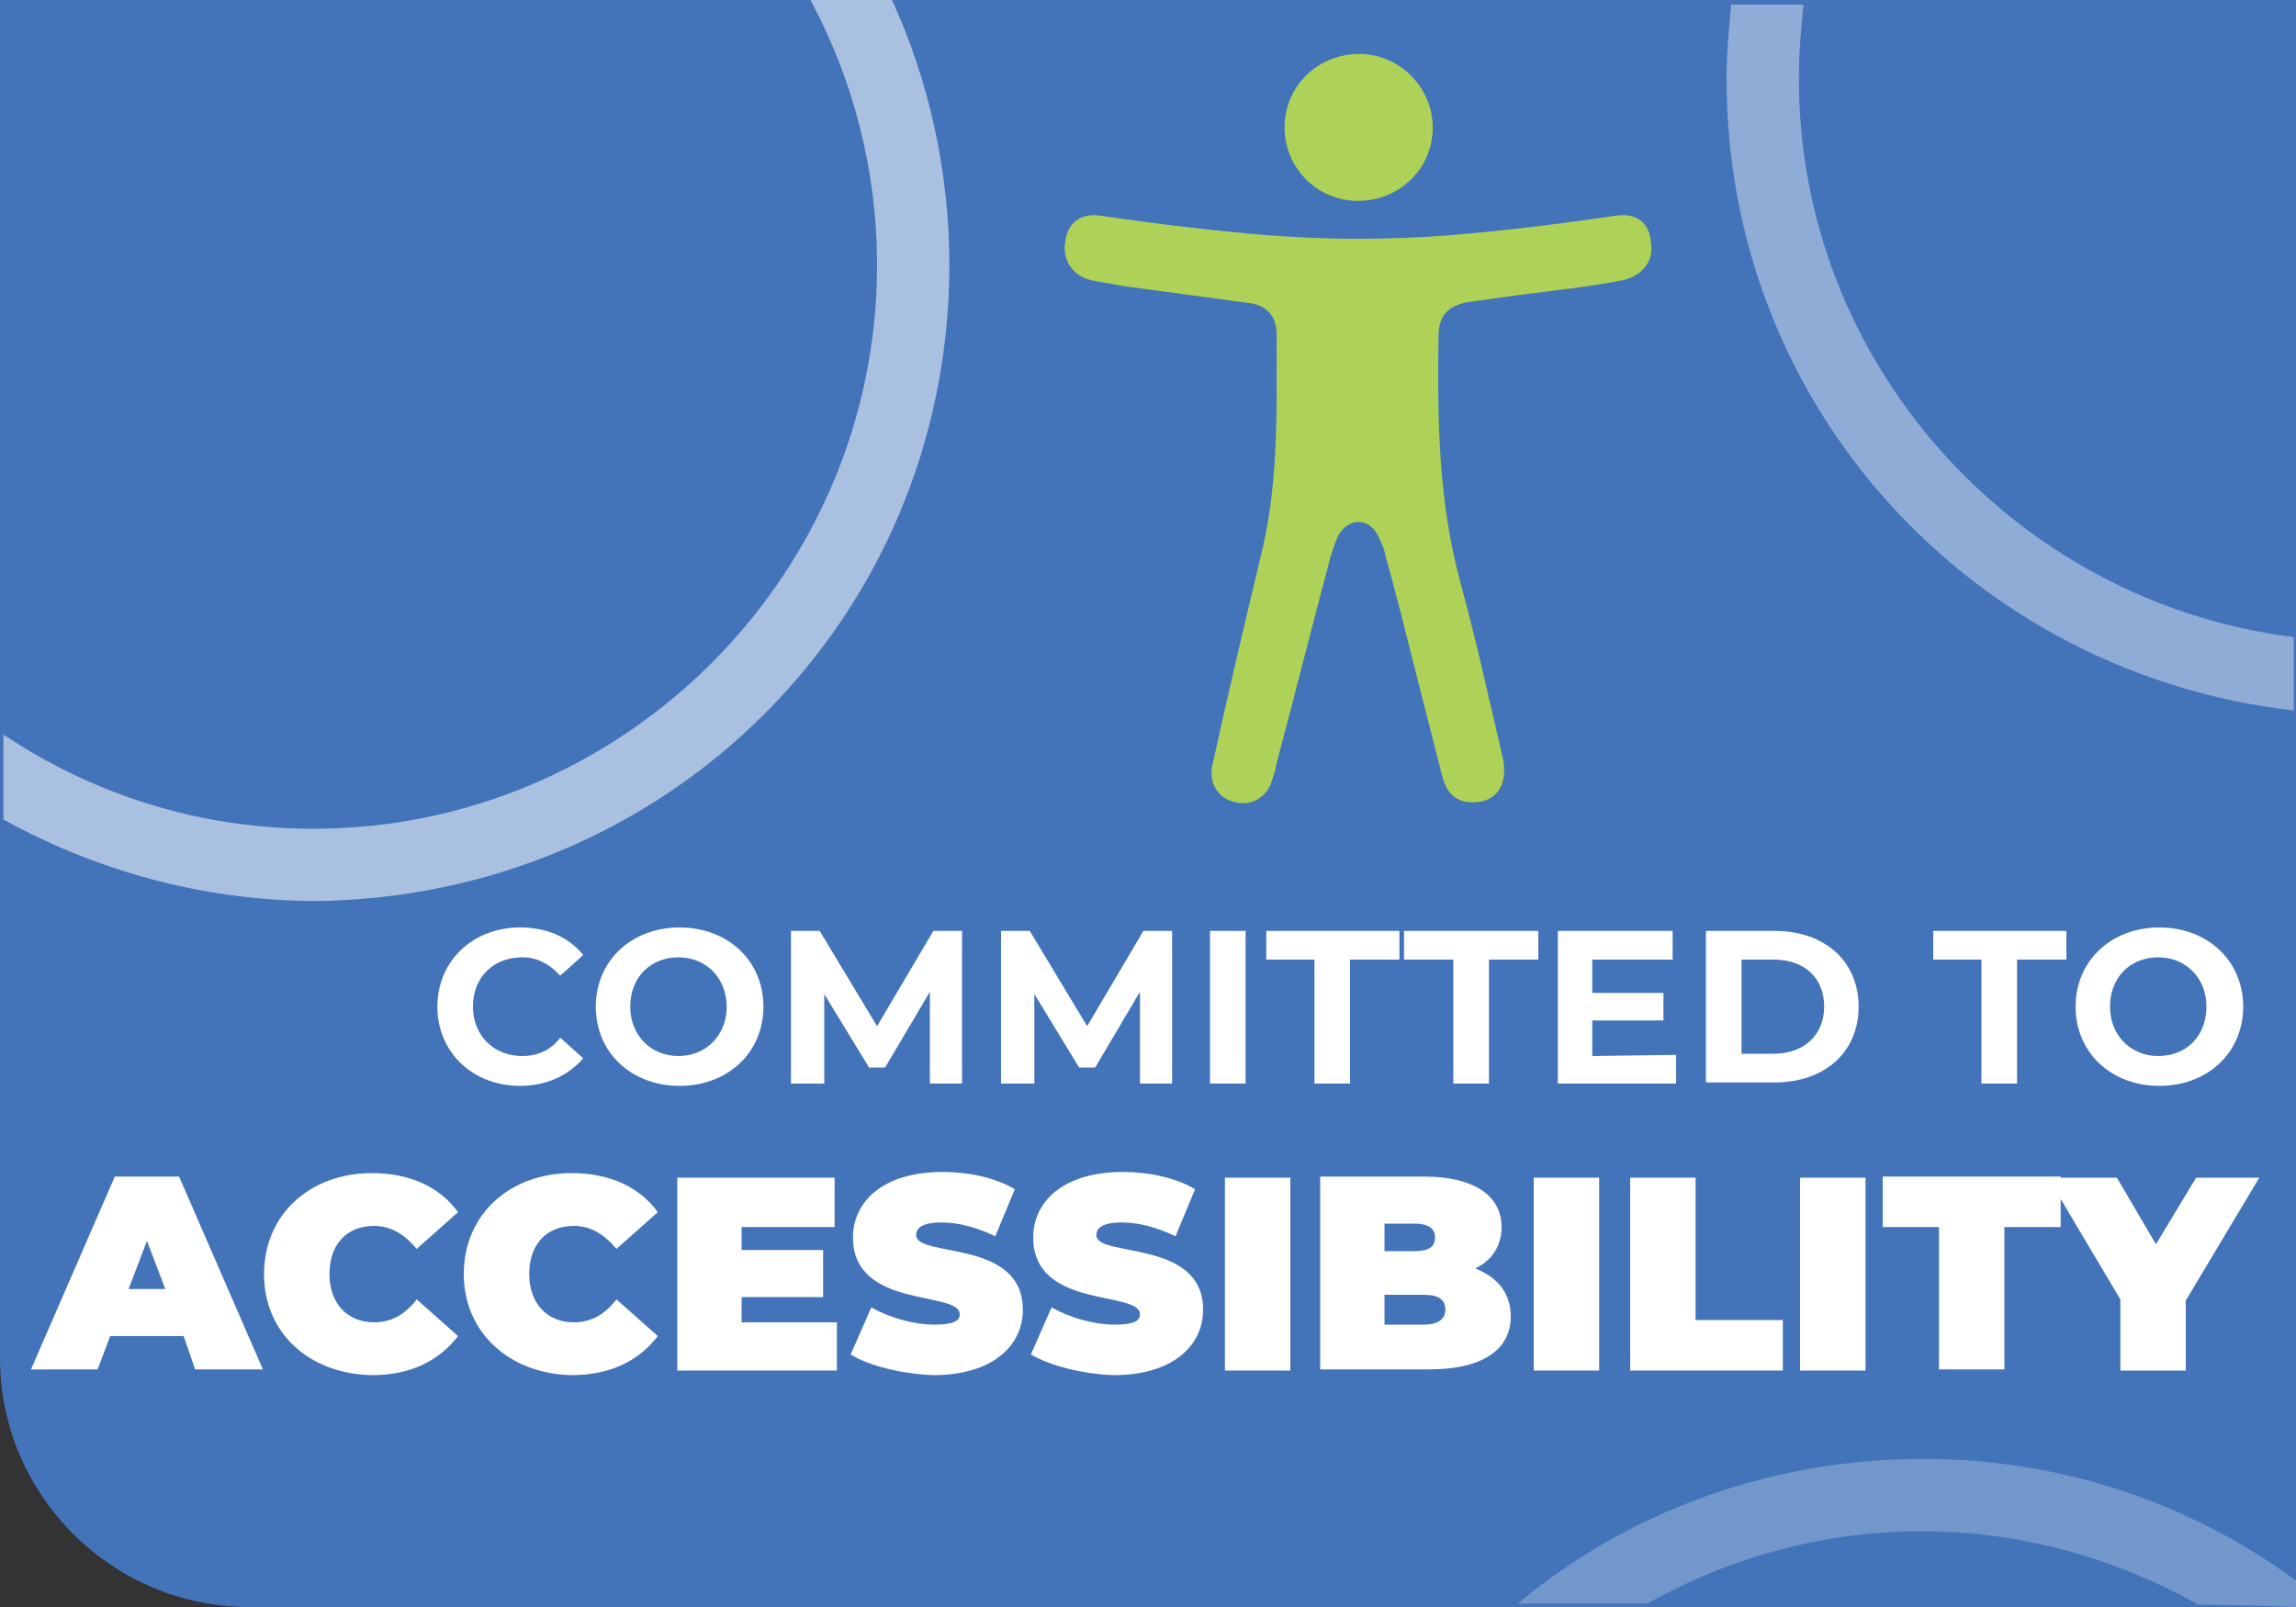 <svg xmlns="http://www.w3.org/2000/svg" data-url="https://www.uwlax.edu/disability-resource-center/committed-to-accessibility/" data-intro="How am I committed to accessibility?" xmlns:xlink="http://www.w3.org/1999/xlink" version="1.1" id="Accessibility" x="0" y="0" viewBox="0 0 200 140" xml:space="preserve" enable-background="new 0 0 200 140">
    	<rect x="0" y="0" width="200" height="140" fill="#333333" stroke="none"/>
    	<title>Committed to Accessibility</title>
	<desc>Recognizing those that promote equal access and opportunity for the disabled community at UWL.</desc>
	<style type="text/css">
		.st0{fill:#4374BA;}
		.st2{fill:#AED257;}
		.st4{fill:#FFFFFF;}
	</style>
  <path class="st0" d="M0 0v118.3c0 12 9.8 21.7 21.7 21.7H200V0H0z"/>		
	<g class="st2">
		<path d="M140.7,18.8c-4.8,0.7-9.6,1.3-14.5,1.7c-5.2,0.4-10.5,0.4-15.7,0c-4.9-0.4-9.8-1-14.6-1.7
			c-1.7-0.3-2.9,0.6-3.1,2.2c-0.3,1.6,0.6,3,2.2,3.4c0.9,0.2,1.8,0.3,2.7,0.5c3.7,0.5,7.4,1,11.1,1.5c1.6,0.2,2.4,1.2,2.4,2.7
			c0,6.2,0.2,12.5-1.2,18.6c-1.5,6.3-3,12.6-4.4,19c-0.3,1.4,0.4,2.7,1.7,3.1c1.4,0.5,2.8-0.1,3.4-1.5c0.2-0.6,0.4-1.2,0.5-1.8
			c1.6-6,3.1-12,4.7-18c0.2-0.6,0.4-1.3,0.7-1.9c0.9-1.5,2.6-1.5,3.4,0c0.3,0.6,0.6,1.2,0.7,1.9c0.8,2.8,1.5,5.6,2.2,8.4
			c0.9,3.5,1.8,7.1,2.7,10.6c0.4,1.7,1.3,2.4,2.7,2.4c2.1,0,3.1-1.6,2.6-3.9c-1.2-5.1-2.3-10.2-3.7-15.3c-1.9-7-2-14.2-1.9-21.3
			c0-1.9,0.8-2.8,2.7-3.1c1.4-0.2,2.9-0.4,4.3-0.6c3.1-0.4,6.1-0.7,9.1-1.3c1.7-0.4,2.7-1.7,2.4-3.3
			C143.7,19.4,142.5,18.5,140.7,18.8z"/>
		<path d="M118.3,17.5c3.6,0,6.5-2.8,6.5-6.4c0-3.5-2.9-6.4-6.4-6.4c-3.6,0-6.5,2.8-6.5,6.4
			C111.9,14.6,114.7,17.5,118.3,17.5z"/>
	</g>
	<g class="st4">
		<path opacity=".55" d="M77.7,0c-2.4,0-4.8,0-7.1,0c3.7,6.9,5.8,14.8,5.8,23.1c0,27-22.1,49.1-49.1,49.1c-10,0-19.2-3-27-8.2
			c0,2.5,0,4.9,0,7.4l0,0c8,4.4,17.1,7,26.9,7.1C58,78.3,82.6,54,82.7,23.2C82.7,14.9,80.9,7,77.7,0z"/>
		<path  opacity=".25" d="M200,137.7c-9.1-6.7-20.3-10.6-32.5-10.6c-13.5,0-25.8,4.7-35.3,12.6c3.8,0,7.5,0,11.3,0
			c7.1-4,15.3-6.3,23.9-6.3c8.7,0,17,2.4,24.1,6.4c2.8,0,5.7,0.1,8.5,0.2C200,139.3,200,138.5,200,137.7z"/>
		<g>
			<path  d="M38.1,87.7c0-4,3.1-6.9,7.2-6.9c2.3,0,4.2,0.8,5.5,2.4l-2,1.8c-0.9-1-2-1.6-3.3-1.6c-2.5,0-4.3,1.7-4.3,4.3
				c0,2.5,1.8,4.3,4.3,4.3c1.3,0,2.5-0.5,3.3-1.6l2,1.8c-1.3,1.5-3.2,2.4-5.5,2.4C41.2,94.6,38.1,91.7,38.1,87.7z"/>
			<path  d="M51.9,87.7c0-4,3.1-6.9,7.3-6.9s7.3,2.9,7.3,6.9s-3.1,6.9-7.3,6.9S51.9,91.7,51.9,87.7z M63.3,87.7
				c0-2.5-1.8-4.3-4.2-4.3s-4.2,1.7-4.2,4.3c0,2.5,1.8,4.3,4.2,4.3S63.3,90.2,63.3,87.7z"/>
			<path  d="M81,94.4v-8L77.1,93h-1.4l-3.9-6.4v7.8h-2.9V81.1h2.5l5,8.3l4.9-8.3h2.5v13.3H81z"/>
			<path  d="M99.3,94.4v-8L95.4,93H94l-3.9-6.4v7.8h-2.9V81.1h2.5l5,8.3l4.9-8.3h2.5v13.3H99.3z"/>
			<path  d="M105.4,81.1h3.1v13.3h-3.1V81.1z"/>
			<path  d="M114.6,83.6h-4.3v-2.5h11.6v2.5h-4.3v10.8h-3.1V83.6H114.6z"/>
			<path  d="M126.6,83.6h-4.3v-2.5H134v2.5h-4.3v10.8h-3.1V83.6z"/>
			<path  d="M146,91.9v2.5h-10.3V81.1h10v2.5h-7v2.9h6.2v2.4h-6.2V92L146,91.9L146,91.9z"/>
			<path  d="M148.6,81.1h6c4.3,0,7.3,2.6,7.3,6.6s-3,6.6-7.3,6.6h-6V81.1z M154.5,91.8c2.6,0,4.4-1.6,4.4-4.1
				s-1.7-4.1-4.4-4.1h-2.8v8.2H154.5z"/>
			<path  d="M172.7,83.6h-4.3v-2.5H180v2.5h-4.3v10.8h-3.1V83.6H172.7z"/>
			<path  d="M180.8,87.7c0-4,3.1-6.9,7.3-6.9s7.3,2.9,7.3,6.9s-3.1,6.9-7.3,6.9C183.9,94.6,180.8,91.7,180.8,87.7z
					M192.2,87.7c0-2.5-1.8-4.3-4.2-4.3s-4.2,1.7-4.2,4.3c0,2.5,1.8,4.3,4.2,4.3C190.5,92,192.2,90.2,192.2,87.7z"/>
			<path  d="M16,116.4H9.6l-1.1,2.9H2.7l7.3-16.8h5.6l7.3,16.8H17L16,116.4z M14.4,112.3l-1.6-4.2l-1.6,4.2H14.4z"/>
			<path  d="M23,111c0-5.2,4-8.8,9.4-8.8c3.3,0,5.9,1.2,7.5,3.4l-3.6,3.2c-1-1.2-2.2-2-3.7-2c-2.4,0-3.9,1.6-3.9,4.2
				s1.6,4.2,3.9,4.2c1.5,0,2.7-0.7,3.7-2l3.6,3.2c-1.7,2.2-4.2,3.4-7.5,3.4C26.9,119.7,23,116.1,23,111z"/>
			<path  d="M40.4,111c0-5.2,4-8.8,9.4-8.8c3.3,0,5.9,1.2,7.5,3.4l-3.6,3.2c-1-1.2-2.2-2-3.7-2c-2.4,0-3.9,1.6-3.9,4.2
				s1.6,4.2,3.9,4.2c1.5,0,2.7-0.7,3.7-2l3.6,3.2c-1.7,2.2-4.2,3.4-7.5,3.4C44.4,119.7,40.4,116.1,40.4,111z"/>
			<path  d="M72.9,115.1v4.3H59v-16.8h13.7v4.3h-8.1v2h7.1v4.1h-7.1v2.2h8.3V115.1z"/>
			<path  d="M74.1,118l1.8-4.1c1.6,0.9,3.7,1.5,5.5,1.5c1.6,0,2.2-0.3,2.2-0.9c0-2.1-9.3-0.4-9.3-6.7
				c0-3.1,2.6-5.7,7.8-5.7c2.3,0,4.6,0.5,6.3,1.5l-1.7,4.1c-1.7-0.8-3.2-1.2-4.7-1.2c-1.7,0-2.2,0.5-2.2,1.1c0,2,9.3,0.3,9.3,6.5
				c0,3.1-2.6,5.7-7.8,5.7C78.6,119.7,75.7,119,74.1,118z"/>
			<path  d="M89.8,118l1.8-4.1c1.6,0.9,3.7,1.5,5.5,1.5c1.6,0,2.2-0.3,2.2-0.9c0-2.1-9.3-0.4-9.3-6.7
				c0-3.1,2.6-5.7,7.8-5.7c2.3,0,4.6,0.5,6.3,1.5l-1.7,4.1c-1.7-0.8-3.2-1.2-4.7-1.2c-1.7,0-2.2,0.5-2.2,1.1c0,2,9.3,0.3,9.3,6.5
				c0,3.1-2.6,5.7-7.8,5.7C94.3,119.7,91.5,119,89.8,118z"/>
			<path  d="M106.7,102.6h5.7v16.8h-5.7V102.6z"/>
			<path  d="M131.6,114.7c0,2.9-2.5,4.6-7.1,4.6H115v-16.8h9c4.6,0,6.8,1.8,6.8,4.4c0,1.6-0.8,2.9-2.3,3.6
				C130.5,111.3,131.6,112.7,131.6,114.7z M120.6,106.5v2.5h2.6c1.3,0,1.8-0.4,1.8-1.2s-0.6-1.2-1.8-1.2h-2.6V106.5z M125.9,114.1
				c0-0.9-0.6-1.3-1.9-1.3h-3.4v2.6h3.4C125.3,115.4,125.9,114.9,125.9,114.1z"/>
			<path  d="M133.6,102.6h5.7v16.8h-5.7V102.6z"/>
			<path  d="M142,102.6h5.7V115h7.6v4.4H142V102.6z"/>
			<path  d="M156.8,102.6h5.7v16.8h-5.7V102.6z"/>
			<path  d="M168.9,106.9H164v-4.4h15.5v4.4h-4.9v12.4h-5.7L168.9,106.9L168.9,106.9z"/>
			<path  d="M190.4,113.3v6.1h-5.7v-6.2l-6.3-10.6h6l3.4,5.8l3.5-5.8h5.5L190.4,113.3z"/>
		</g>
			
		<path  opacity=".4" d="M199.8,55.5c-24.2-3-43.2-23.8-43.1-48.8c0-2.2,0.2-4.3,0.4-6.3c-2.1,0-4.2,0-6.3,0c-0.2,2.1-0.4,4.2-0.4,6.3
			c-0.1,28.8,21.5,52,49.4,55.2C199.8,59.7,199.8,57.6,199.8,55.5z"/>
	</g>
</svg>
